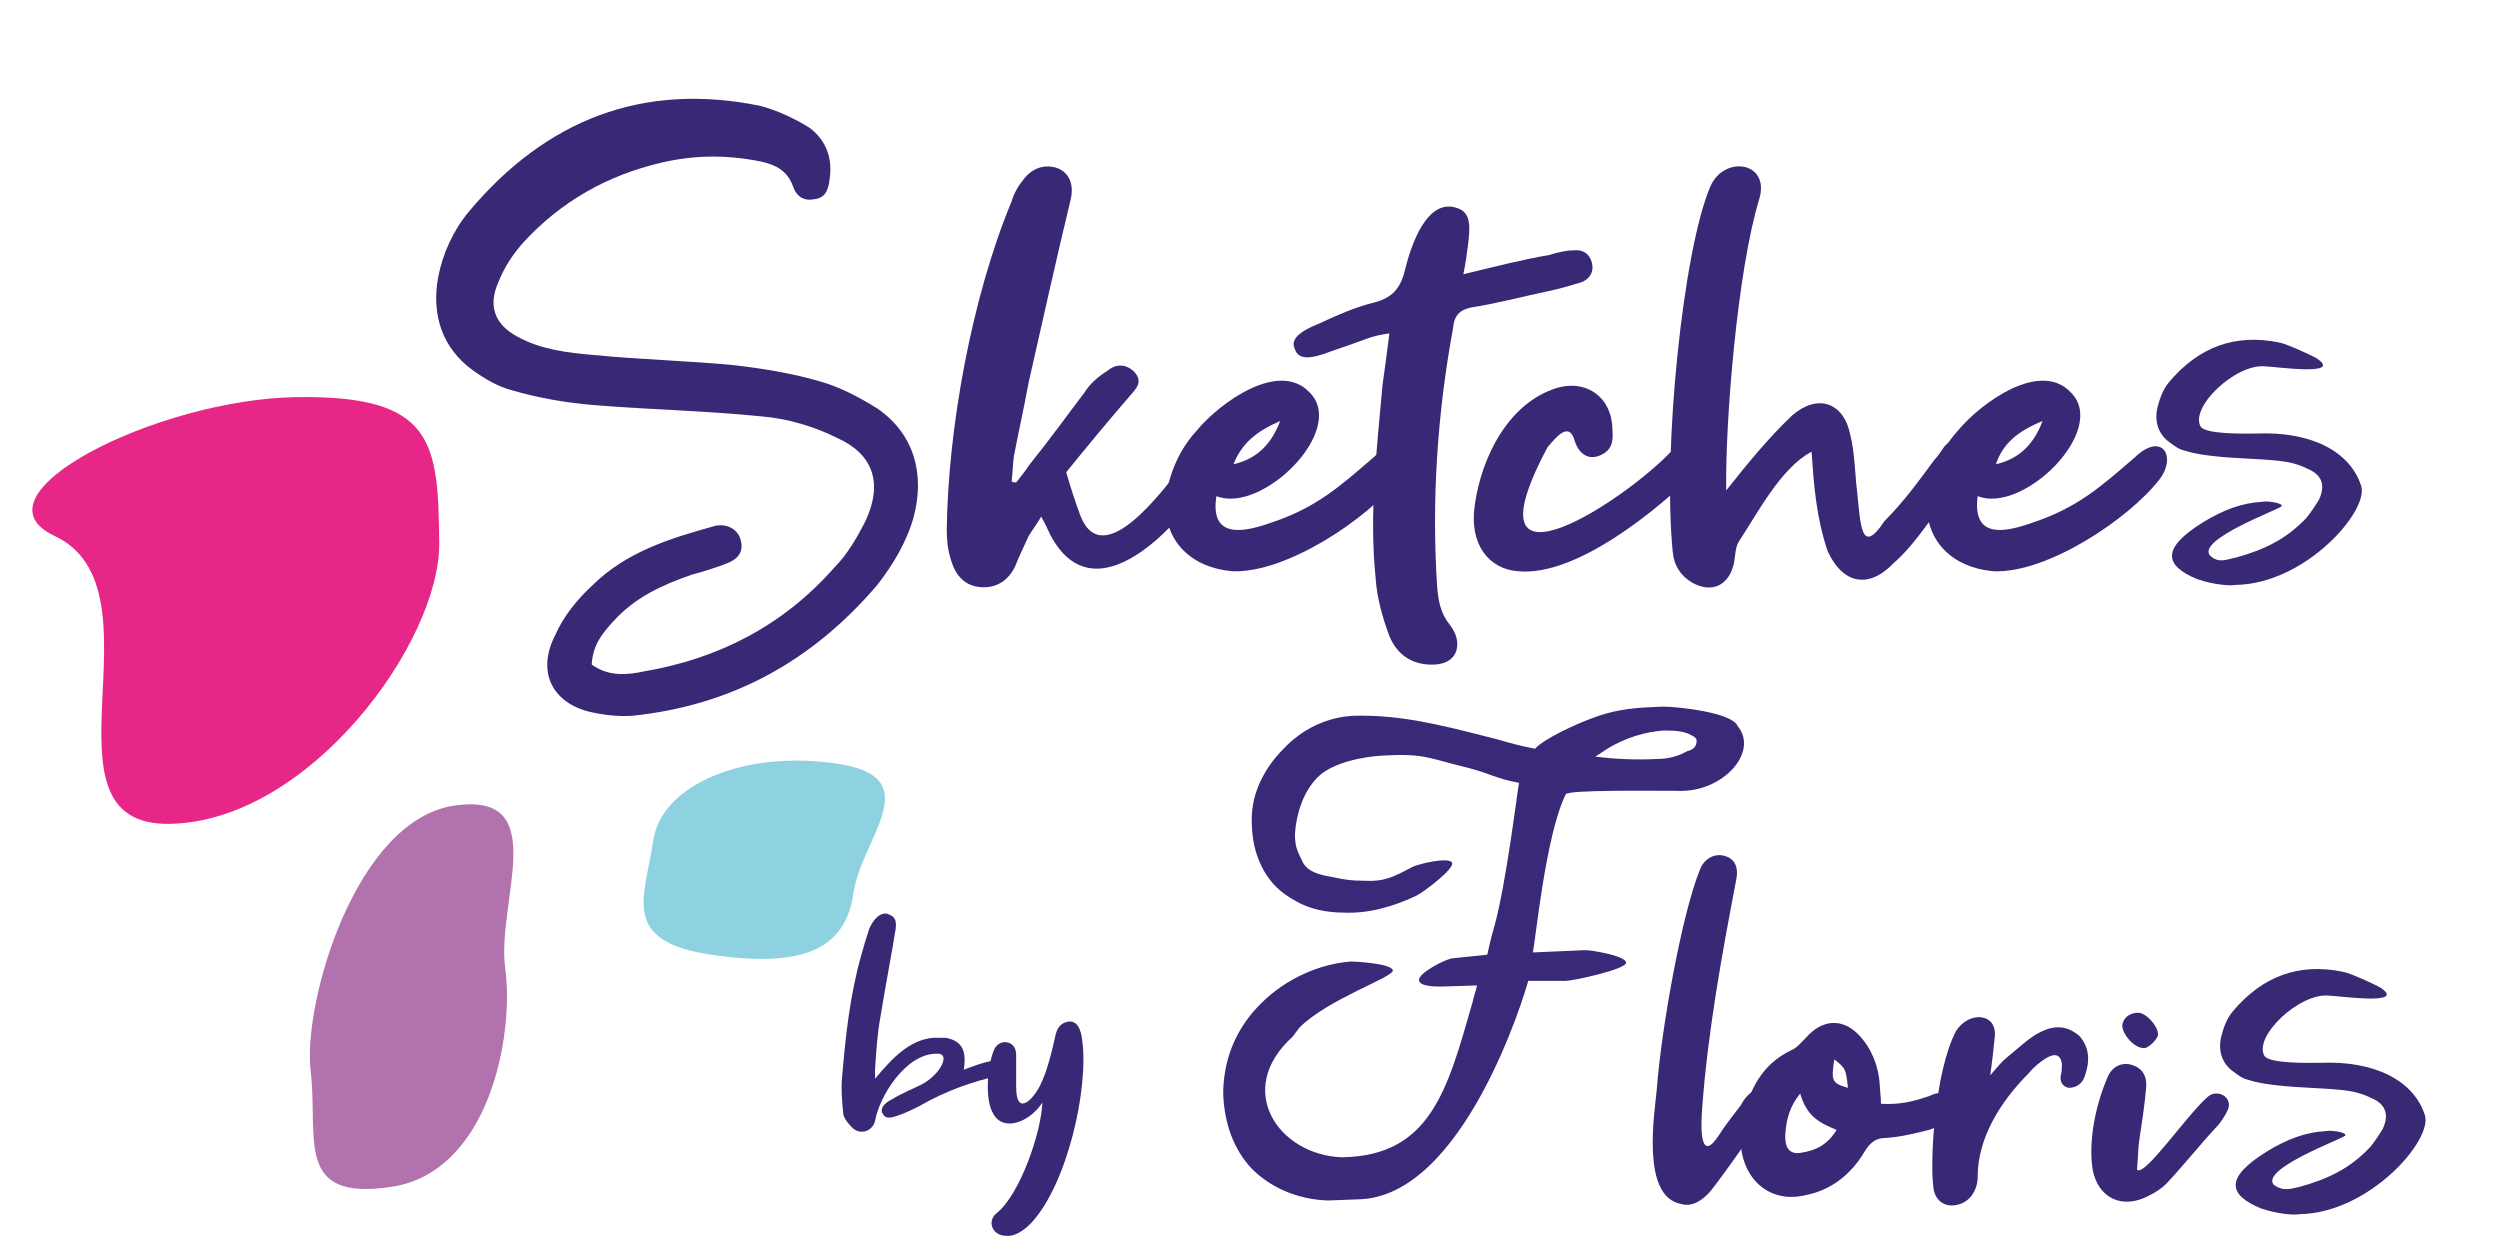 <svg enable-background="new 0 0 219.7 110" viewBox="0 0 219.7 110" xmlns="http://www.w3.org/2000/svg"><path d="m44.4 85.1c.8 5.9-1.4 17.9-10 19.2s-6.4-4.3-7.1-10.2 3.9-22 12.6-23.3 3.7 8.5 4.5 14.3z" fill="#b272ad"/><path d="m4.8 47.1c-7.7-3.6 9-12 21.2-12.2s12.5 4 12.6 12.8c.1 8.7-11.4 24.5-23.7 24.7s-.1-20.6-10.1-25.3z" fill="#e72787"/><path d="m57.4 73.9c.7-4.9 7.9-8 16.1-6.8s2.2 6.5 1.5 11.4-4.4 6.6-12.5 5.4-5.8-5.1-5.1-10z" fill="#8ed1e0"/><path d="m156.7 198.6c-7.3.4-20 3.6-20.5-7.1s-.7-16.9 6.6-17.2c7.3-.4 39.7-12.6 40.2-1.9s-19 25.7-26.3 26.2z" fill="#cbe9f6"/><g enable-background="new" fill="#392876"><path d="m56.6 59c6.5-1.1 12.2-4 16.7-9.1 1.2-1.2 2.1-2.8 2.8-4.2 1.5-3.3.6-5.8-2.5-7.2-2-1-4.3-1.7-6.6-1.9-4.9-.5-9.9-.6-14.8-1-2.4-.2-4.8-.6-7.2-1.3-1.2-.3-2.4-1-3.5-1.8-2.6-1.9-3.6-4.8-3-8.1.4-2.1 1.3-4.1 2.7-5.8 6.8-8.1 15.3-11.4 25.6-9.3 1.5.4 3 1.1 4.3 1.9 1.5 1.1 2.1 2.7 1.8 4.6-.1.9-.4 1.6-1.3 1.7-.9.2-1.6-.2-1.9-1.1-.5-1.4-1.5-1.9-2.8-2.2-3-.6-5.8-.6-8.8.1-4.7 1.1-8.8 3.4-12.1 7-.9 1-1.7 2.2-2.2 3.5-.9 2-.4 3.7 1.7 4.8 2 1.1 4.3 1.4 6.7 1.6 4 .4 8.3.5 12.4.9 2.5.3 5 .7 7.4 1.4 1.8.5 3.5 1.4 5.1 2.4 3.2 2.2 4.2 5.7 3.2 9.5-.6 2.2-1.8 4.2-3.2 6-5.8 6.8-12.9 10.6-21.5 11.5-1.4.1-2.8-.1-4-.4-3.2-.9-4.4-3.6-2.8-6.7.7-1.6 1.9-3.1 3.2-4.3 3-3 6.9-4.2 10.9-5.3 1.1-.2 2 .4 2.2 1.3.3 1.1-.4 1.7-1.2 2-1 .4-2 .7-3.1 1-2.6.9-5 2-6.9 4.1-.9 1-1.8 2-1.9 3.8 1.5 1.1 3.2.9 4.6.6z"/><path d="m90.5 40.8c1.7-2.1 3.2-4.2 4.8-6.3.5-.8 1.2-1.4 2-1.9.7-.6 1.6-.7 2.4.1.8.9.1 1.5-.5 2.2-1.9 2.2-3.8 4.5-5.5 6.6.4 1.4.8 2.6 1.2 3.7 2 5.4 7.6-2.5 9.4-4.8 1-1.2 3-.1 2.1 1.3-2.7 4.5-10.2 12.7-14.1 5.3-.2-.4-.4-.9-.8-1.6-.4.7-.8 1.2-1.1 1.7-.4.9-.9 1.9-1.2 2.7-.6 1.2-1.6 1.9-3 1.8s-2.2-1-2.6-2.3c-.3-.9-.4-1.8-.4-2.7.1-8.9 2.2-20.5 5.7-28.9.2-.7.6-1.4 1.1-2 .8-1 1.9-1.3 3-.9.9.4 1.4 1.3 1.1 2.7-1.1 4.5-2.7 11.7-3.7 16.1-.4 2.2-.9 4.4-1.3 6.5-.1.7-.1 1.5-.2 2.2.1.1.3.1.4.1.4-.5.8-1 1.2-1.6z"/><path d="m111.8 45.9c3.9-1.3 6-3.2 8.9-5.7 2.4-2.3 3.7-.1 2.2 1.9-2.7 3.5-9.9 8.3-14.6 8.1-4.5-.4-6.8-3.8-5.5-8.1.5-1.7 1.3-3.1 2.4-4.3 2-2.4 7.2-6.2 9.9-3.3 3.3 3.3-4.2 10.7-8.2 9.1-.6 3.8 2.4 3.2 4.9 2.3zm-3.4-5.1c1.7-.4 3.2-1.4 4.1-3.8-2.1.9-3.4 2-4.1 3.8z"/><path d="m136.2 22.4c.6-.2 1.4-.4 2.1-.4.8-.1 1.4.3 1.6 1.1s-.2 1.4-.9 1.7c-1 .3-2 .6-3 .8-1.9.4-4.6 1.1-6.6 1.4-1.1.2-1.6.7-1.7 1.8-1.4 7.6-1.9 15.3-1.4 22.8.1 1.2.3 2.3 1.1 3.3 1.2 1.5.8 3.4-1.3 3.5-1.9.1-3.3-.8-4-2.5-.6-1.6-1.1-3.4-1.2-5-.6-5.8.1-11.4.6-17.1.2-1.4.4-2.9.6-4.5-.7.1-1.2.2-1.8.4-1.1.4-2.2.8-3.4 1.2-1.8.7-2.8.7-3.1-.2-.4-.8.2-1.5 2.2-2.3 1.5-.7 3.1-1.4 4.7-1.8s2.4-1.2 2.8-3c.5-2 1.9-6.3 4.6-5.3 1.2.4 1.1 1.7.9 3.3-.1.8-.2 1.5-.4 2.5 2.5-.6 5.2-1.3 7.6-1.7z"/><path d="m147.3 39.2c1.3-1.5 3 .4 1.9 2.1-3.5 3.5-10.7 9.4-15.8 8.9-2.6-.2-4.3-2.4-3.8-5.8.6-4.3 3-9 7.2-10.3 2.7-.8 4.9.9 4.9 3.7.1 1.1-.1 1.9-1.3 2.3-1 .3-1.7-.4-2-1.3-.5-1.9-1.7-.3-2.4.5-7.7 14.4 7.5 4.3 11.3-.1z"/><path d="m170 40.4c.4-.4.6-.8.9-1.2.6-.6 1.2-.9 1.9-.4.8.6.7 1.2.3 1.9-.9 1.4-1.7 2.7-2.7 4-1.3 1.7-2.4 3.4-4 4.8-2.2 2.3-4.5 1.8-5.8-1.1-1-3-1.2-5.8-1.4-8.7-2.7 1.4-4.8 5.5-6.4 7.9-.3.5-.3 1.2-.4 1.8-.4 2-1.9 2.8-3.7 1.8-1-.6-1.6-1.5-1.7-2.7-.9-8.9.9-26.5 3.3-32.1 1.2-2.8 5.3-2.2 4.3 1.1-1.9 6.2-3 19.5-2.9 25.6 1.9-2.4 3.7-4.6 5.8-6.6 2.2-1.9 4.5-1.2 5.1 1.7.4 1.6.4 3.3.6 5 .3 2.7.3 5.8 2.4 2.6 1.7-1.7 3-3.5 4.4-5.4z"/><path d="m178.7 45.9c3.9-1.3 6-3.2 8.9-5.7 2.4-2.3 3.7-.1 2.2 1.9-2.7 3.5-9.9 8.3-14.6 8.1-4.5-.4-6.8-3.8-5.5-8.1.5-1.7 1.3-3.1 2.4-4.3 2-2.4 7.2-6.2 9.9-3.3 3.3 3.3-4.2 10.7-8.2 9.1-.5 3.8 2.4 3.2 4.9 2.3zm-3.3-5.1c1.7-.4 3.2-1.4 4.1-3.8-2.2.9-3.5 2-4.1 3.8z"/></g><g enable-background="new" fill="#392875"><path d="m82 91.2h1.1c1.7.3 1.8 1.5 1.6 2.8 1.4-.5 1.6-.6 2.6-.8 1.1-.1 1.1 1.2.2 1.4-1.8.4-4.3 1.2-6.7 2.6-.6.3-1.2.6-1.8.8-.8.3-1.2.3-1.4-.1-.3-.4 0-.9.8-1.3.8-.5 1.8-.9 2.6-1.3 1.7-.9 2.6-2.8 1.3-2.7-2.7 0-5 3.7-5.4 5.9-.2.9-1.3 1.3-2 .6-.4-.4-.8-.9-.8-1.3-.1-1-.2-2.1-.1-3.1.3-3.6.7-7.3 1.7-10.8.2-.7.4-1.4.6-2 .1-.4.3-.7.5-1 .4-.5.9-.8 1.4-.5.5.2.6.6.5 1.3-.4 2.5-.9 5-1.3 7.5-.3 1.6-.4 3.2-.5 4.8v.8c1.5-1.8 3-3.4 5.1-3.6z"/><path d="m92.8 90.8c.2-.6.5-.9 1-1 .8-.2 1.2.6 1.3 1.6.6 4.2-1.3 12.7-4.5 16.1-.6.6-1.4 1.2-2.2 1.1-1.2 0-1.7-1.3-.8-2 2-1.6 3.9-7 4-9.7-1.1 1.7-3.4 2.6-4.3 1-.8-1.3-.5-4.2 0-5.5.2-.6.7-.9 1.2-.8s.8.5.8 1.1v2.8c0 2.7 1.5 1.1 2.1-.1.7-1.4 1.1-3.3 1.4-4.6z"/></g><g enable-background="new" fill="#392875"><path d="m155.3 97.4c-.5 1.2-4.1 6.2-5 7.3-.7.8-1.6 1.4-2.6 1.1-3.5-.7-2.3-7.9-2.1-10.1.4-5.3 2.2-15.4 3.8-19.3.4-1 1.3-1.4 2.1-1.2s1.3.8 1.1 2c-1.3 6.8-2.5 13.4-3 20-.2 2.4-.1 5 1.5 2.5.7-1.1 1.7-2.3 1.9-2.6.2-.4.5-.8.9-1.1.9-.9 2.1-.1 1.4 1.4z"/><path d="m169.3 96.4c.4-.1.8-.4 1.1-.3.5.1.9.5 1.1 1 .2.2 0 1-.3 1.2-.5.4-1 .8-1.7 1-1.2.3-2.4.6-3.7.7-.9 0-1.4.3-2 1.3-1.2 2-3 3.3-5 3.7-3.8 1-6.5-2.2-5.7-6.4.6-2.9 1.8-5.1 4.3-6.3.5-.2.9-.7 1.3-1.1 1.4-1.6 3.2-1.8 4.7-.2 1.1 1.2 1.7 2.7 1.8 4.4 0 .4.1 1 .1 1.6 1.6.1 2.8-.2 4-.6zm-12.4 3.2c-.1 1.3.4 1.9 1.4 1.7 1.3-.2 2.3-.7 3.1-2-1.4-.6-2.6-1.1-3.2-3.2-.9 1.1-1.2 2.2-1.3 3.5zm5.5-4c-.2-1.7-.2-1.7-1.2-2.5-.3 1.9-.2 2.1 1.2 2.5z"/><path d="m176.4 92.9c1-.8 1.9-1.7 2.9-2.2 1.4-.7 2.5-.5 3.5.4.8 1 .9 2.1.4 3.5-.2.6-.7 1-1.4 1-.5-.1-.8-.5-.7-1.1.1-.3.1-.7.1-1-.1-.8-.6-1-1.4-.5-.5.3-1.1.8-1.5 1.3-2.5 2.5-4.5 5.7-4.5 9.1 0 1.2-.7 2.3-1.9 2.5-1 .2-1.9-.4-2-1.6-.3-2.2.1-10.1 2-13.7.5-.8 1.4-1.3 2.2-1.2s1.3.7 1.2 1.7-.2 2-.4 3.4c.6-.7 1-1.2 1.5-1.6z"/><path d="m194 96.4c.9-.8 2.4.1 1.7 1.3-.2.4-.4.7-.7 1.1-1.6 1.7-3 3.5-4.6 5.2-.5.5-1 .8-1.6 1.1-2.3 1.2-4.4.2-4.9-2.3-.4-2.6.3-5.8 1.3-8.1.4-1 1.3-1.4 2.2-1.1s1.3 1 1.2 2c-.1 1.3-.4 3.3-.6 4.6-.1.6-.1 1.5-.2 2.6.7.6 4.2-4.6 6.2-6.4zm-4.4-5.3c-.2.4-.7.9-1.1 1-.9.1-2-1.2-2-2 .1-.7.7-1.1 1.4-1.1.8 0 2 1.5 1.7 2.1z"/></g><path d="m113.6 91.1c-5.2 4.7-1.2 10.4 4.3 10.6 7.8-.1 9.3-5.9 11.5-13.6.1-.5.3-1 .4-1.5l-3.1.1c-.6 0-2 0-2-.6s2.4-1.9 3.1-1.9l2.9-.3c.2-.8.3-1.4.6-2.4 1.1-3.9 2.1-12.5 2.2-12.7-2.1-.4-2.5-.8-4.4-1.3-3.7-.9-3.9-1.3-7.6-1.1-1.7.1-4.4.6-5.7 1.9s-1.9 3.3-2 5c0 1.3.3 1.6.7 2.5.5.9 1.6 1.1 2.7 1.3 1 .2 1.5.3 2.7.3 1.7.1 2.5-.3 4.2-1.2.6-.3 3.2-.9 3.5-.4s-2.5 2.6-3.1 2.9c-2.1 1-4.3 1.6-6.4 1.5-1.5 0-3-.3-4.2-1-1.3-.7-2.3-1.6-3-3-.6-1.2-.9-2.5-.9-4.2 0-2.3 1.1-4.5 2.8-6.2 1.6-1.7 3.8-2.8 6.2-2.9 4-.1 7.6.8 11.5 1.8 2.1.5 1.9.6 4.4 1.1.8-.9 3.7-2.2 4.8-2.6 2.5-1 4.4-1 6.3-1.1h.1.1c1.2 0 6 .5 6.5 1.7 1.9 2.3-1.3 5.8-5.1 5.7-2.7 0-9.8-.1-10 .3-1.8 3.6-2.7 13.3-2.9 13.9l4.6-.2c.6 0 3.6.5 3.6 1.1s-4.7 1.6-5.3 1.6h-3.3c-.2.8-5.6 19.1-15 19.2-.2 0-2.5.1-2.6.1-2.8-.1-5.1-1.2-6.7-2.8-1.6-1.7-2.4-4-2.5-6.5 0-.2 0-.3 0-.4.1-3.2 1.4-5.7 3.3-7.6 2.3-2.3 5.3-3.5 7.9-3.7.6 0 3.7.2 3.7.8s-5.7 2.5-8.2 5m34.9-25.2c0-.2-.2-.4-.5-.5-.5-.3-1.2-.4-2.2-.4h-.1-.1c-1.5.1-3.4.6-5.1 1.7-.3.2-.6.4-.9.6 1.7.2 3.5.3 5.4.2 1.1 0 2-.3 2.7-.7.5-.1.8-.4.8-.9z" fill="#3a2879"/><g fill="#392873"><path d="m196.5 49c2.5-.7 4.4-1.6 6.2-3.5.4-.5.8-1.1 1.1-1.6.6-1.3.2-2.2-1-2.7-.8-.4-1.6-.6-2.5-.7-1.9-.2-3.8-.2-5.6-.4-.9-.1-1.8-.2-2.7-.5-.5-.1-.9-.4-1.3-.7-1-.7-1.4-1.8-1.1-3.1.2-.8.5-1.6 1-2.2 2.6-3.1 5.8-4.3 9.7-3.5.6.1 2.8 1.1 3.3 1.4 2.4 1.6-3.8.7-4.5.7-2.6-.3-6.7 3.6-5.7 5.3.5.7 4 .6 4.9.6 4.7-.2 8.2 1.5 9.2 4.6.7 2.2-4.9 8.6-11 8.7-.5.1-1.9 0-3.4-.5-2.9-1.2-3.2-2.7.5-5 1.8-1.1 3.4-1.7 5.2-1.8.4-.1 1.9.1 1.7.4-.3.3-7.4 2.9-6.3 4.3.8.8 1.6.3 2.3.2z"/><path d="m202.1 104.3c2.5-.7 4.4-1.6 6.2-3.5.4-.5.8-1.1 1.1-1.6.6-1.3.2-2.2-1-2.7-.8-.4-1.6-.6-2.5-.7-1.9-.2-3.8-.2-5.6-.4-.9-.1-1.8-.2-2.7-.5-.5-.1-.9-.4-1.3-.7-1-.7-1.4-1.8-1.1-3.1.2-.8.5-1.6 1-2.2 2.6-3.1 5.8-4.3 9.7-3.5.6.1 2.8 1.1 3.3 1.4 2.4 1.6-3.8.7-4.5.7-2.6-.3-6.7 3.6-5.7 5.3.5.7 4 .6 4.9.6 4.7-.2 8.2 1.5 9.2 4.6.7 2.2-4.9 8.6-11 8.7-.5.1-1.9 0-3.4-.5-2.9-1.2-3.2-2.7.5-5 1.8-1.1 3.4-1.7 5.2-1.8.4-.1 1.9.1 1.7.4-.3.3-7.4 2.9-6.3 4.3.9.7 1.7.3 2.3.2z"/></g></svg>